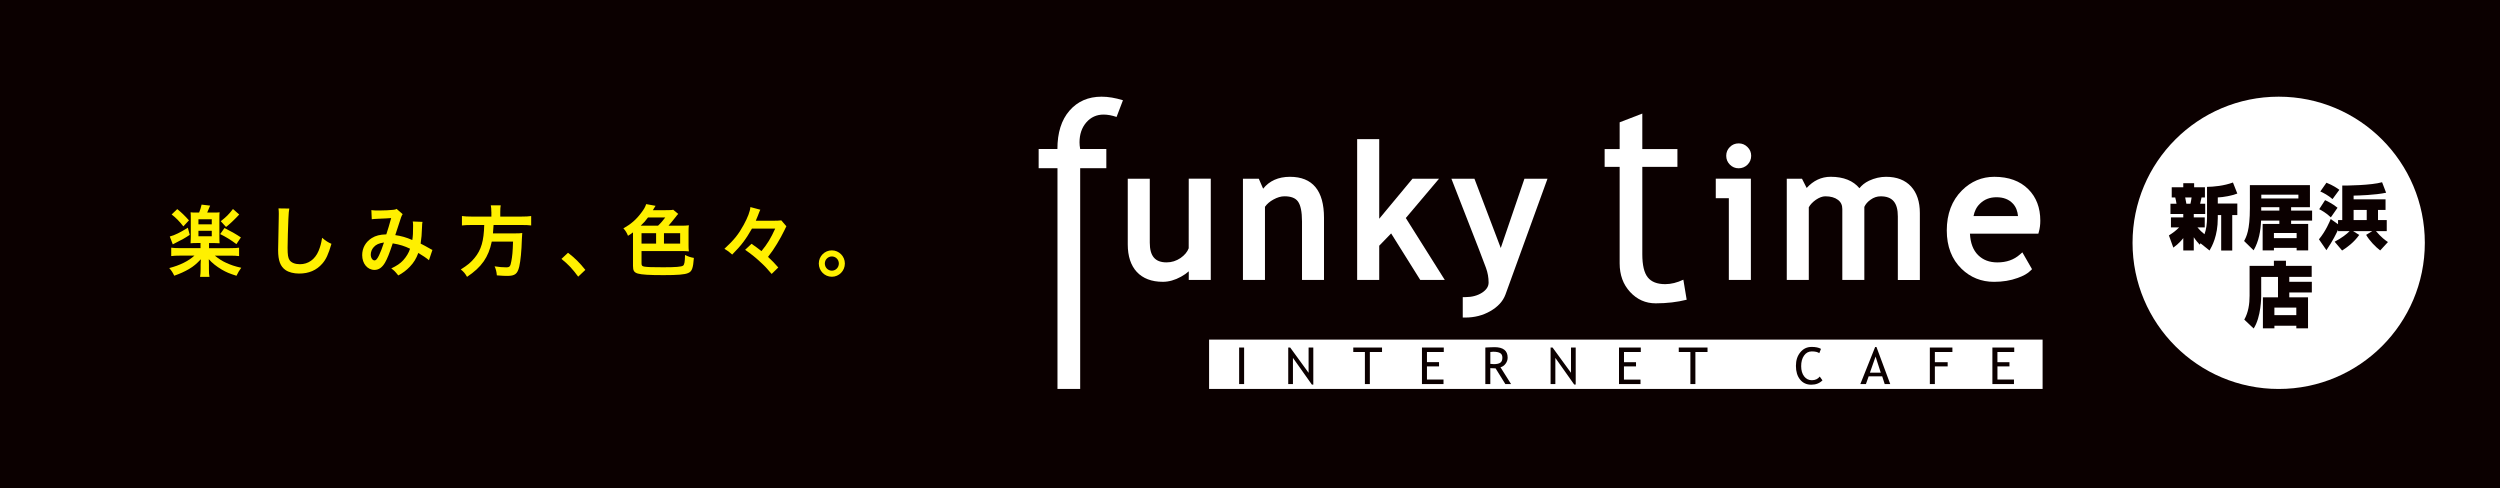 <svg xmlns="http://www.w3.org/2000/svg" id="_&#x30EC;&#x30A4;&#x30E4;&#x30FC;_2" viewBox="0 0 1024 200"><g id="b"><rect width="1024" height="200" style="fill:#0b0000;"></rect></g><g id="_&#x6587;&#x5B57;"><path d="m457.34,47.9c-1.9-.64-3.68-.97-5.32-.97-2.85,0-5.22,1.08-7.07,3.21-1.86,2.15-2.77,4.88-2.78,8.16,0,.88.09,1.79.27,2.74h10.71v7.86h-10.71v90.41s-9.3,0-9.3,0v-90.42s-7.71,0-7.71,0v-7.85h7.68c0-6.68,1.65-11.93,4.96-15.73,3.31-3.8,7.69-5.71,13.14-5.71,2.72,0,5.64.5,8.75,1.46l-2.61,6.83Z" style="fill:#fff;"></path><path d="m486.91,73.2s0,27.99-.02,28.49c-.56,1.49-1.66,2.82-3.33,3.99-1.76,1.19-3.64,1.79-5.74,1.79-4.69,0-6.87-2.57-6.87-8.08v-26.19s-9.02,0-9.02,0v26.92c0,4.82,1.25,8.61,3.71,11.27,2.48,2.66,6.07,4.04,10.67,4.04,2.42,0,4.93-.7,7.42-2.08,1.27-.7,2.33-1.44,3.19-2.22-.01,1.23-.01,3.53-.01,3.53h9.02s0-41.47,0-41.47h-9.01Z" style="fill:#fff;"></path><path d="m528.37,72.42c-4.8,0-8.47,1.7-10.99,4.87-.67-1.51-1.78-4.09-1.78-4.09h-6.49v41.47h9.02v-29.97c.83-1.17,1.97-2.17,3.47-2.98,1.59-.88,3.1-1.32,4.5-1.32,2.63,0,4.46.67,5.51,2.09,1.12,1.5,1.69,4.26,1.69,8.2v23.97h9.01v-25.45c0-11.13-4.68-16.79-13.94-16.79Z" style="fill:#fff;"></path><path d="m589.41,73.21h-10.86s-10.76,12.95-13.62,16.39c0-4.86,0-32.6,0-32.6h-9.04v57.67h9.04s0-13.24,0-14.03c.46-.48,3.64-3.74,4.88-5.03,1.27,2,11.93,19.06,11.93,19.06h10.05s-15.19-24.12-15.97-25.37c.9-1.08,13.59-16.08,13.59-16.08Z" style="fill:#fff;"></path><path d="m632.35,73.2h-7.94s-8.15,23.86-9.7,28.38c-1.71-4.49-10.78-28.38-10.78-28.38h-9.44l11.23,28.79,2.94,7.75c.72,1.97,1.07,3.99,1.07,5.99,0,1.6-.86,2.94-2.64,4.13-1.89,1.23-4.22,1.84-6.9,1.84h-1.05v8.37h1.05c3.75,0,7.19-.88,10.24-2.63,3.12-1.79,5.2-4.07,6.2-6.79l17.22-47.45h-1.5Z" style="fill:#fff;"></path><path d="m663.41,68.36h-6.15v-7.31h6.15v-10.95s9.28-3.58,9.28-3.58v14.53h14.38v7.31h-14.38v35.78c0,4.42.73,7.58,2.22,9.45,1.48,1.88,3.88,2.8,7.17,2.8,2.4,0,4.85-.61,7.42-1.83l1.36,8.21c-3.85.98-8.08,1.47-12.67,1.48-4.15,0-7.65-1.56-10.51-4.66-2.85-3.09-4.27-6.99-4.27-11.73v-39.49Z" style="fill:#fff;"></path><path d="m712.16,58.73c-1.41,0-2.63.49-3.61,1.49-.99.97-1.49,2.18-1.49,3.6s.52,2.63,1.51,3.63c.98.98,2.19,1.49,3.58,1.48,1.41,0,2.64-.51,3.63-1.48,1-1.01,1.5-2.21,1.5-3.63s-.5-2.59-1.5-3.58c-1-1.01-2.21-1.51-3.63-1.51Z" style="fill:#fff;"></path><path d="m702.78,73.2v7.98s4,0,5.35,0v33.48h9.03v-41.47h-14.38Z" style="fill:#fff;"></path><path d="m772.56,72.42c-2.38,0-4.74.54-7,1.6-1.76.84-2.99,1.9-3.94,3.07-2.53-3.03-6.44-4.68-11.78-4.68-3.85,0-7.11,1.6-9.83,4.58-.69-1.32-1.92-3.79-1.92-3.79h-6.23s0,41.46,0,41.46h9.02v-29.76c.6-1.09,1.55-2.11,2.91-3.07,1.39-.94,2.7-1.42,3.87-1.42,2.17,0,3.9.49,5.17,1.46,1.21.91,1.78,2.13,1.78,3.74v29.06h9.02v-29.92c.48-1.09,1.32-2.09,2.57-2.96,1.3-.93,2.66-1.38,4.16-1.37,4.77,0,7.01,2.63,6.99,8.26v26h9.02v-27.42c0-4.6-1.21-8.25-3.6-10.87-2.42-2.63-5.85-3.96-10.2-3.96Z" style="fill:#fff;"></path><path d="m830.78,77.49c-3.38-3.37-8.06-5.07-13.91-5.07-5.07,0-9.55,1.88-13.26,5.58-4.12,4.11-6.21,9.64-6.21,16.4,0,6.52,2.04,11.82,6.06,15.71,3.65,3.54,8.1,5.33,13.3,5.33,3.52,0,6.77-.52,9.67-1.59,2.38-.84,4.13-1.82,5.31-3.03l.58-.56-3.96-6.9-.98.86c-2.49,2.2-5.52,3.26-9.25,3.26-3.24,0-5.81-.96-7.85-2.94-2.12-2.06-3.2-5.07-3.39-8.83h28.02l.21-.76c.4-1.39.59-2.94.59-4.57,0-5.3-1.65-9.63-4.92-12.88Zm-22.43,11.03c.39-1.97,1.18-3.7,2.65-5.1,1.84-1.78,4.03-2.62,6.75-2.63,2.89,0,5.11.87,6.76,2.64,1.28,1.38,1.88,3.12,2.07,5.08h-18.22Z" style="fill:#fff;"></path><path d="m765.91,152.65h4.45l-2.13-6.6-2.31,6.6Zm-150.54-6.22c0-.84-.3-1.43-.89-1.79-.6-.38-1.54-.56-2.84-.57-.21,0-.6.04-1.2.11v4.86c.49.07.96.11,1.43.11,1.22,0,2.11-.2,2.68-.6.56-.39.83-1.09.83-2.11Zm-120.13-7.34v20.23h341.41v-20.23h-341.41Zm14.35,18.22h-2.04v-14.97h2.04v14.97Zm27.74.2l-7.74-10.93v10.74s-1.93,0-1.93,0v-14.96s.81,0,.81,0l7.53,10.35v-10.35h1.93v15.17h-.61Zm28.75-13.32h-4.99v13.13s-2.03,0-2.03,0v-13.13h-4.76v-1.83s11.78,0,11.78,0v1.84Zm23.35,4.16v1.72h-4.95v5.39h6.78v1.85s-8.83,0-8.83,0v-14.96h8.94s0,1.83,0,1.83h-6.89v4.15h4.95Zm27.16,8.97l-3.99-6.43c-.47,0-1.18-.03-2.17-.1v6.53h-2.04v-14.97c.07,0,.6-.02,1.58-.08,1-.05,1.71-.07,2.16-.07,3.59,0,5.4,1.43,5.4,4.28,0,.93-.29,1.78-.88,2.54-.58.76-1.26,1.22-2.06,1.4l4.34,6.89h-2.33Zm28.81.2h-.6l-7.73-10.93v10.73h-1.95v-14.96h.82l7.54,10.34v-10.35h1.93s0,15.16,0,15.16Zm24.71-9.18v1.74h-4.94v5.4h6.78s0,1.84,0,1.84h-8.81v-14.97h8.93v1.84s-6.88,0-6.88,0v4.16h4.94Zm24.31,8.98h-2.04v-13.13h-4.76v-1.83h11.78v1.83h-4.97v13.13Zm47.49.26c-1.95,0-3.49-.72-4.62-2.14-1.12-1.39-1.68-3.25-1.68-5.56s.59-4.1,1.8-5.57c1.2-1.48,2.75-2.21,4.64-2.21,1.64,0,2.9.27,3.82.8l-.69,1.76c-.64-.47-1.67-.72-3.08-.72-1.31,0-2.37.57-3.16,1.7-.8,1.12-1.19,2.59-1.18,4.36,0,1.71.4,3.09,1.21,4.16.81,1.05,1.86,1.58,3.16,1.58,1.4,0,2.48-.5,3.23-1.5l1.12,1.56c-1.18,1.18-2.7,1.78-4.57,1.78Zm30.06-.26l-1.02-3.16h-5.55l-1.12,3.16h-2.29l6.07-15.18h.54l5.64,15.18h-2.28Zm20.55-8.97h5.24v1.72s-5.24,0-5.24,0v7.24h-2.06v-14.96s9.24-.01,9.24-.01v1.85s-7.18,0-7.18,0v4.16Zm32.51-4.16h-6.89v4.16h4.93v1.72h-4.92v5.4s6.77,0,6.77,0v1.84h-8.84v-14.96h8.95v1.83Z" style="fill:#fff;"></path><circle cx="933.35" cy="99.46" r="59.86" style="fill:#fff;"></circle><path d="m901.34,99.62l-.32.61c-.64-.69-1.56-1.7-2.45-3.06v5.43h-4.3v-5.08c-.26.35-1.76,2.28-4.07,3.9l-1.82-4.99c1.65-1.04,2.86-1.93,4.19-3.29h-3.35v-4.1h5.05v-1.39h-5.25v-4.19h2.48c-.12-.84-.29-1.67-.52-2.57h-1.44v-4.19h4.73v-1.67h4.45v1.67h4.42v4.19h-1.39c-.17.89-.2,1.07-.58,2.57h2.08v4.19h-4.68v1.39h4.5v4.1h-3c1.33,1.5,1.47,1.62,2.89,2.8.75-1.96,1.04-4.5,1.04-6.61v-12.79c2.71-.03,6.99-.43,10.62-1.79l1.79,4.53c-2.25.87-5.63,1.5-8,1.59v2.51h8v4.71h-2.08v14.52h-4.53v-14.52h-1.39v1.27c0,7.3-2.37,11.49-3.38,13.25l-3.7-2.97Zm-6.29-18.74c.2.89.43,2.25.49,2.57h1.67c.14-.64.35-1.59.46-2.57h-2.63Z" style="fill:#0b0000;"></path><path d="m926.14,90.35c-.17,4.24-.92,8.49-3.06,12.18l-3.9-3.81c.95-1.76,2.37-4.39,2.37-13.45v-9.44h24.6v9.04h-7.71v1.39h8.6v4.1h-8.6v1.36h6.99v10.85h-4.73v-1.04h-9.3v1.04h-4.62v-10.85h6.84v-1.36h-7.48Zm7.48-4.1v-1.39h-7.42v1.39h7.42Zm-7.39-6.52v1.56h15.19v-1.56h-15.19Zm5.17,15.71v2.11h9.3v-2.11h-9.3Z" style="fill:#0b0000;"></path><path d="m956.27,99.01c2.86-1.5,5.05-3.2,6.12-4.33h-4.73v-.58c-.64,1.41-2.05,4.42-4.76,8.37l-3.06-4.45c2.8-3.35,4.45-7.39,4.82-8.31l3,2.14v-1.7h1.73v-14.15c1.76.03,11.95-.09,16.31-1.36l1.65,4.3c-4.47.95-11.26,1.15-13.31,1.18v1.53h13.08v4.33h-3.09v4.16h3.58v4.53h-4.42c2.25,2.6,3.67,3.64,4.91,4.47l-3.18,3.44c-2.05-1.56-4.45-4.1-5.75-6.38l2.51-1.53h-7.85l2.51,1.56c-2.19,3.06-4.82,4.99-7.02,6.38l-3.06-3.61Zm-3.93-17.03c.58.26,3.12,1.44,5.11,3.12l-2.74,3.93c-1.85-1.79-3.81-2.86-4.76-3.35l2.4-3.7Zm.58-7.13c2.66,1.04,4.39,2.25,5.28,2.89l-2.8,3.81c-1.7-1.5-3.78-2.6-5-3.12l2.51-3.58Zm11.12,11.14v4.16h5.37v-4.16h-5.37Z" style="fill:#0b0000;"></path><path d="m933.06,113.42h-6.87v7.91c0,.23,0,8.49-3.09,13.22l-3.84-3.64c1.67-2.97,2.17-6.38,2.17-9.79v-12.21h9.96v-2.11h4.94v2.11h10.54v4.5h-9.18v2.02h9.24v4.36h-9.24v1.99h7.68v12.7h-4.79v-1.07h-8.98v1.07h-4.71v-12.7h6.18v-8.37Zm-1.47,12.56v3.09h8.98v-3.09h-8.98Z" style="fill:#0b0000;"></path><path d="m80.49,99.55c-.95,0-1.77.03-2.43.1.06-.73.09-1.5.09-2.65v-7.46c0-1.34,0-1.53-.09-2.58.79.1,1.14.1,2.49.1h1.01c.47-1.18.76-2.04,1.01-3.25l3.5.41c-.6,1.47-1.01,2.42-1.2,2.84h2.65c1.29,0,1.61,0,2.43-.1-.09.77-.09,1.12-.09,2.58v7.46c0,1.37.03,2.04.09,2.65-.69-.06-1.45-.1-2.37-.1h-1.96v2.1h8.52c1.86,0,2.97-.06,3.79-.19v3.44c-.95-.13-2.08-.19-3.82-.19h-6.12c1.86,1.47,2.97,2.17,4.55,2.9,2.12.96,3.57,1.47,6.28,2.07-.82,1.12-1.33,1.95-1.96,3.28-3-.96-4.14-1.44-6-2.52-2.21-1.31-3.98-2.71-5.34-4.27q0,.38.03.86c0,.1.03,1.15.03,1.24v1.85c0,1.59.03,2.23.22,3.28h-3.85c.16-1.02.22-1.88.22-3.28v-1.82c0-.61.03-1.21.09-2.1-1.77,1.88-2.94,2.87-4.83,3.99-1.74,1.02-3.82,1.98-6.06,2.74-.63-1.31-1.1-2.04-2.05-3.13,4.33-1.12,7.89-2.87,10.32-5.1h-5.75c-1.64,0-2.87.06-3.76.19v-3.44c.88.13,2.08.19,3.76.19h8.24v-2.1h-1.67Zm-2.78-3.35c-1.83,1.24-3,1.91-5.65,3.22-.6.29-.63.32-1.29.67l-1.23-3.22c2.02-.51,4.42-1.72,7.39-3.6l.79,2.93Zm-5.11-10.56c1.74,1.4,3,2.62,4.8,4.62l-2.3,2.46c-1.61-2.07-3.03-3.51-4.8-4.88l2.3-2.2Zm8.68,6.25h5.46v-2.07h-5.46v2.07Zm0,4.88h5.46v-2.23h-5.46v2.23Zm10.67-3.38c3.16,1.63,4.83,2.58,6.72,3.86l-1.83,2.74c-2.3-1.72-4.26-2.93-6.66-4.11l1.77-2.49Zm6.03-5.52c-2.3,2.46-3.79,3.83-5.4,5.1l-2.15-2.36c2.37-1.88,3.38-2.9,4.99-5.01l2.56,2.26Z" style="fill:#fff000;"></path><path d="m118.5,85.42c-.19.92-.25,1.85-.38,4.31-.13,2.97-.32,9.44-.32,11.7,0,3.03.19,4.18.82,5.13.73,1.05,2.24,1.66,4.23,1.66,3.41,0,6.16-1.95,7.64-5.45.69-1.66,1.1-3.16,1.45-5.36,1.71,1.4,2.27,1.75,3.82,2.46-1.26,4.31-2.21,6.38-3.76,8.13-2.37,2.71-5.49,4.05-9.47,4.05-2.18,0-4.2-.51-5.52-1.4-2.18-1.47-3.09-3.92-3.09-8.2,0-1.66.06-4.85.25-12.85.03-.96.03-1.63.03-2.07,0-.89-.03-1.34-.13-2.17l4.42.06Z" style="fill:#fff000;"></path><path d="m152.12,86.06c.73.13,1.52.16,3.19.16,1.89,0,4.7-.13,5.87-.29.63-.06.85-.13,1.26-.38l2.49,2.17c-.28.38-.44.73-.66,1.34-.16.38-2.08,6.25-2.37,7.24,2.46.35,4.58.96,6.98,2.01.25-1.63.32-2.93.32-5.9,0-.7-.03-1.05-.13-1.69l3.98.16c-.13.67-.16.92-.19,2.14-.09,2.81-.25,4.72-.57,6.76,1.01.51,2.4,1.24,3.38,1.82.85.51.98.54,1.45.77l-1.42,4.21c-.92-.8-2.75-2.04-4.36-2.97-.88,2.36-1.83,3.92-3.44,5.61-1.39,1.47-2.97,2.65-4.77,3.6-1.33-1.66-1.64-1.98-2.87-2.87,2.37-1.15,3.6-1.98,4.89-3.35,1.26-1.37,2.3-3.09,2.81-4.72-2.24-1.08-4.1-1.69-7.1-2.2-1.39,4.21-2.21,6.25-3.13,7.85-1.17,2.04-2.59,3.03-4.33,3.03-2.9,0-5.05-2.58-5.05-6.06,0-2.93,1.42-5.42,3.91-6.98,1.64-1.02,3.31-1.44,5.97-1.53.82-2.52,1.2-3.73,1.99-6.67-1.61.13-2.37.16-5.46.29-1.29.06-1.86.1-2.49.19l-.16-3.73Zm.95,15.18c-.79.86-1.2,1.95-1.2,3.06,0,1.31.69,2.36,1.55,2.36.6,0,1.07-.57,1.8-2.01.63-1.28,1.39-3.25,2.05-5.33-2.12.32-3.22.83-4.2,1.91Z" style="fill:#fff000;"></path><path d="m201.25,86.76c0-1.05-.06-1.88-.22-2.65h4.07c-.13.67-.19,1.5-.19,2.65v1.95h8.68c1.77,0,2.9-.06,3.98-.22v3.86c-.98-.13-1.96-.19-3.85-.19h-11.55c-.16,2.39-.16,2.49-.25,3.44h8.75c1.64,0,2.53-.03,3.25-.16,0,.16,0,.26-.03.32-.06.48-.06.86-.13,2.23-.13,4.78-.54,8.9-1.07,11.19-.73,3.03-1.77,3.83-4.92,3.83-1.1,0-1.83-.03-4.26-.22-.13-1.47-.38-2.52-.92-3.7,1.83.29,3.28.41,4.74.41s1.71-.35,2.12-2.55c.38-1.91.57-3.92.69-8h-8.71c-1.33,6.41-4.17,10.49-10.13,14.45-.79-1.4-1.39-2.1-2.56-3.03,2.78-1.75,4.14-2.87,5.65-4.72,2.72-3.28,3.79-6.98,3.95-13.49h-5.18c-1.58,0-2.87.06-3.95.19v-3.86c1.14.16,2.34.22,3.95.22h8.11v-1.95Z" style="fill:#fff000;"></path><path d="m232.66,103.53c2.9,2.23,4.67,3.99,7.1,7.02l-2.94,2.77c-2.3-3.16-4.1-5.07-6.85-7.27l2.68-2.52Z" style="fill:#fff000;"></path><path d="m279.32,92.44c1.17,0,1.86-.03,2.84-.16-.09.8-.13,1.37-.13,2.39v5.9c0,.96.03,1.56.13,2.39-1.1-.1-1.93-.13-2.78-.13h-16.61v5.07c0,.89.25,1.15,1.2,1.31,1.2.19,3.09.26,7.67.26,5.18,0,7.48-.19,8.15-.67.54-.38.76-1.63.79-4.37,1.29.64,2.21.96,3.63,1.21-.32,4.27-.79,5.55-2.34,6.19-1.45.64-4.23.86-10.13.86s-8.9-.19-10.48-.64c-1.52-.45-1.99-1.18-1.99-3.09v-13.78c-.63.48-1.04.77-2.05,1.4-.44-1.18-1.07-2.2-1.89-3.03,3.09-1.75,5.24-3.6,7.29-6.35,1.2-1.59,1.64-2.36,2.05-3.6l3.85.7c-.22.32-.32.45-.69,1.08-.09.19-.19.35-.41.7h5.21c1.96,0,2.62-.03,3.09-.19l2.08,1.72c-.22.19-.63.7-1.26,1.53-.98,1.24-2.05,2.55-2.71,3.28h5.49Zm-9.79,0c.95-.86,2.08-2.17,2.97-3.38h-7.07c-1.01,1.4-1.7,2.17-3,3.38h7.1Zm-.79,3.09h-5.97v4.24h5.97v-4.24Zm3.22,4.24h6.63v-4.24h-6.63v4.24Z" style="fill:#fff000;"></path><path d="m307.99,93.65c-2.56,4.5-4.36,6.86-8.08,10.62-1.2-1.08-1.93-1.63-3.19-2.36,3.98-3.67,5.78-5.93,7.89-9.79,1.67-3.06,2.62-5.55,2.75-7.3l4.07,1.08c-.25.48-.41.89-1.07,2.61-.16.38-.19.48-.79,1.91h6.79c1.83,0,2.97-.06,3.66-.16l2.08,2.42q-.13.22-.35.7s-.06.13-.16.32c-.03.06-.19.35-.38.8-.73,1.5-1.86,3.6-2.94,5.36-1.33,2.17-2.08,3.28-3.69,5.36,1.8,1.69,2.68,2.58,4.2,4.34l-2.71,2.65c-1.96-2.33-2.9-3.32-4.83-5.07-2.08-1.91-3.31-2.9-6.03-4.82l2.62-2.46c1.64,1.12,2.56,1.82,4.07,3,2.46-3.03,3.76-5.13,5.62-9.22h-9.53Z" style="fill:#fff000;"></path><path d="m346.06,107.94c0,3-2.4,5.42-5.34,5.42s-5.34-2.42-5.34-5.42,2.4-5.39,5.34-5.39,5.34,2.42,5.34,5.39Zm-8.21,0c0,1.63,1.29,2.93,2.87,2.93s2.87-1.31,2.87-2.93-1.29-2.9-2.87-2.9-2.87,1.31-2.87,2.9Z" style="fill:#fff000;"></path></g></svg>